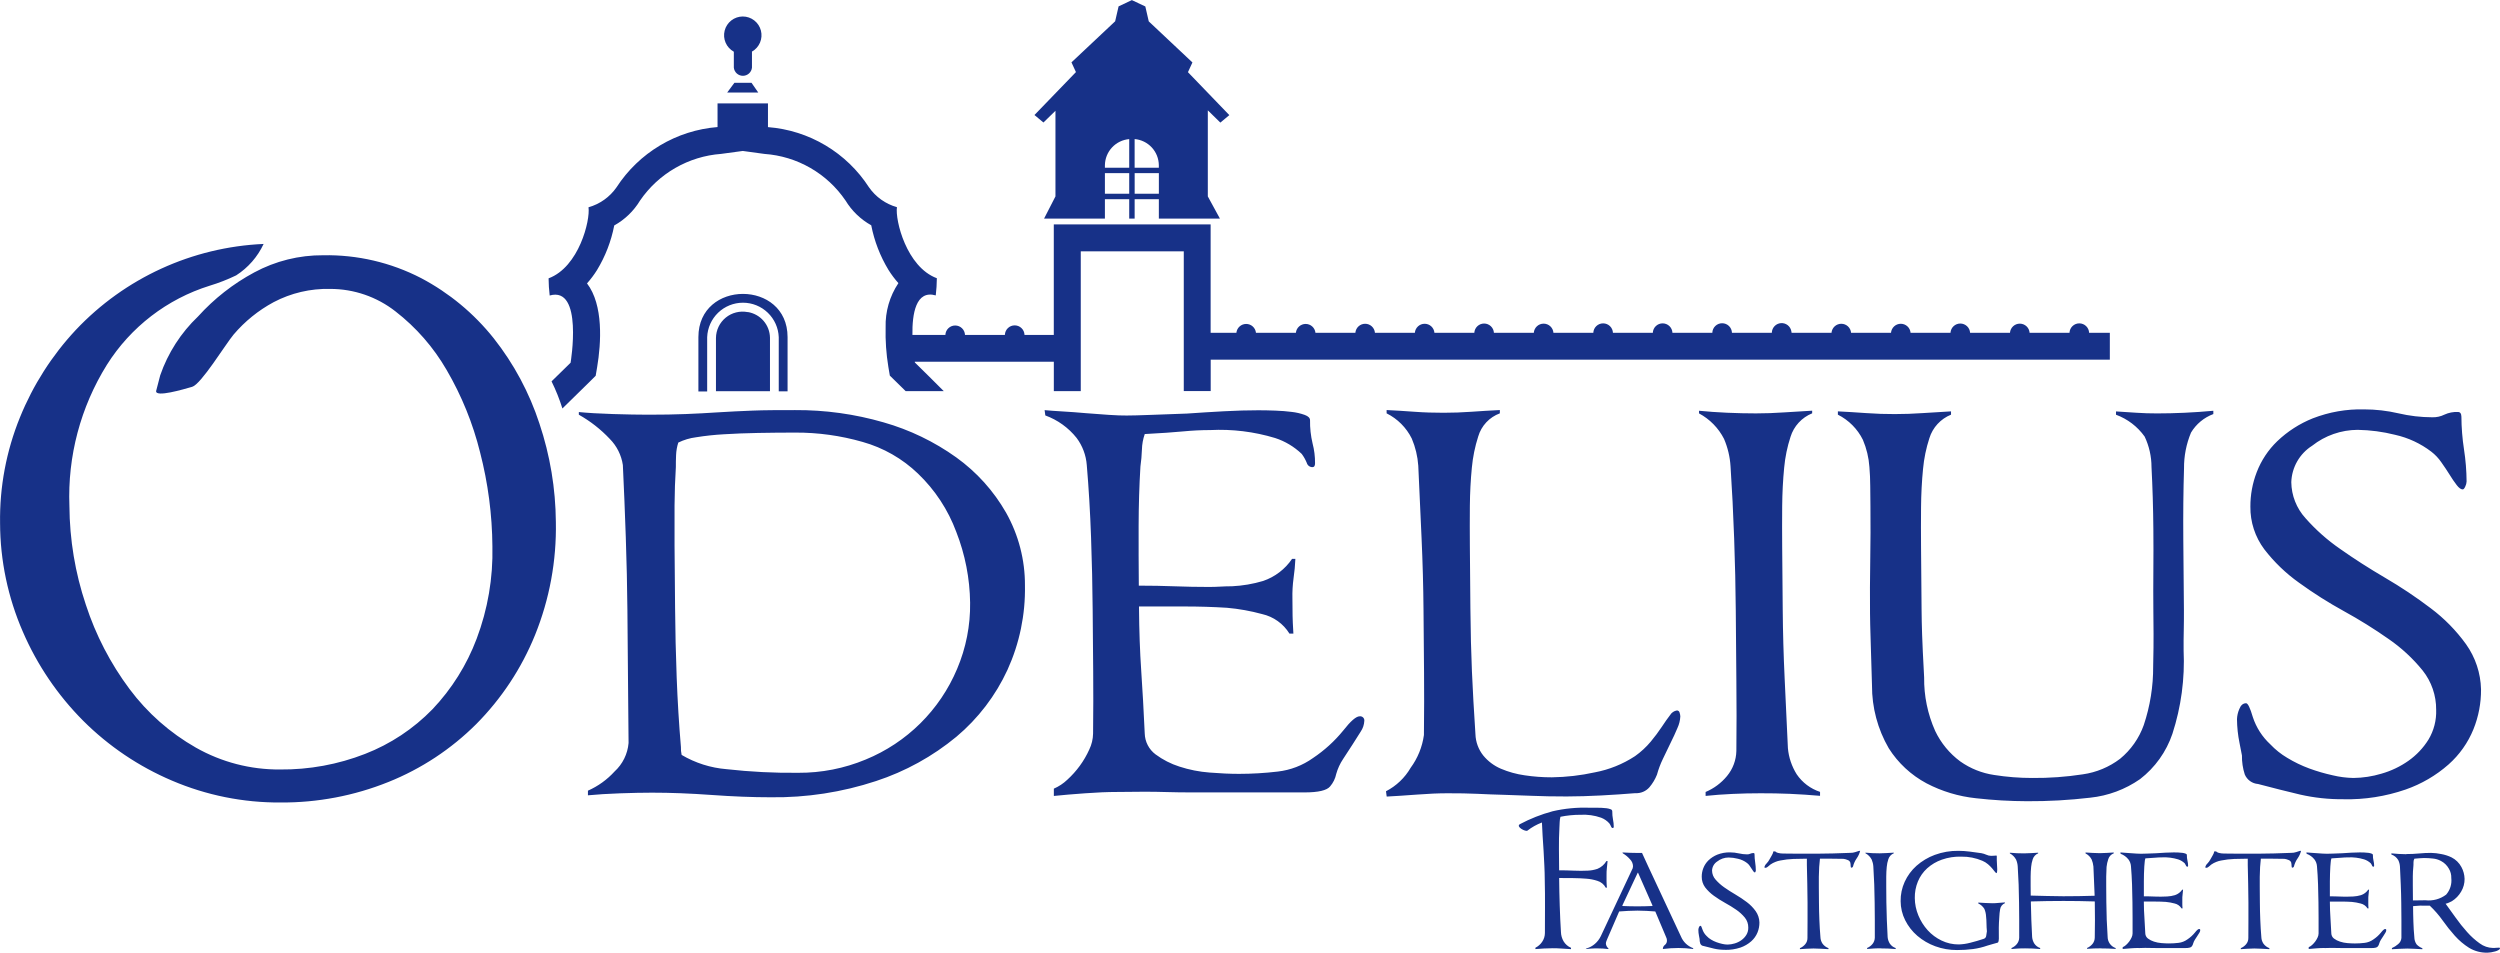 <svg width="6863" height="2616" viewBox="0 0 6863 2616" fill="none" xmlns="http://www.w3.org/2000/svg">
<g clip-path="url(#clip0_351_125)">
<path fill-rule="evenodd" clip-rule="evenodd" d="M3033.19 460.512V453.488C3033.43 435.392 3040.4 418.035 3052.73 404.798C3065.07 391.56 3081.89 383.391 3099.93 381.882V460.512H3033.19ZM3033.19 531.929V475.361H3099.93V531.929H3033.19ZM3181.32 475.361V531.929H3114.87V475.361H3181.32ZM3114.77 381.74C3132.76 383.296 3149.53 391.488 3161.81 404.723C3174.09 417.958 3181.01 435.289 3181.23 453.346V460.512H3114.77V381.74ZM2183.16 1187.55C2149.29 1187.55 2115.38 1187.87 2081.45 1188.5C2047.51 1189.12 2016.09 1190.35 1987.18 1192.17C1961.65 1193.58 1936.22 1196.31 1910.97 1200.37C1893.98 1202.52 1877.45 1207.44 1862.05 1214.94C1858.48 1226.1 1856.43 1237.69 1855.97 1249.4C1855.45 1261.56 1855.26 1272.4 1855.36 1282.07C1853.22 1315.95 1852.02 1351.08 1851.77 1387.47C1851.52 1423.87 1851.52 1460.79 1851.77 1498.25L1853.23 1669.04C1853.74 1731.89 1855.2 1795.49 1857.62 1859.82C1860.04 1924.15 1863.92 1987.74 1869.26 2050.59C1868.99 2057.92 1869.65 2065.26 1871.24 2072.42C1908.74 2094.56 1950.76 2107.92 1994.16 2111.5C2059.61 2118.85 2125.45 2122.18 2191.31 2121.49C2254.77 2121.87 2317.66 2109.51 2376.26 2085.15C2489.66 2038.75 2580.02 1949.23 2627.47 1836.25C2651.88 1778.81 2664.03 1716.92 2663.15 1654.52C2662.32 1587.97 2649.45 1522.13 2625.16 1460.16C2602.73 1399.6 2566.84 1344.93 2520.2 1300.26C2477.37 1259.07 2425 1229.12 2367.78 1213.1C2307.76 1195.86 2245.6 1187.26 2183.16 1187.55ZM2182.64 1125.8C2264.76 1125.26 2346.53 1136.58 2425.42 1159.41C2497.04 1179.77 2564.61 1212.34 2625.16 1255.67C2681.08 1295.84 2727.69 1347.58 2761.85 1407.37C2796.17 1468.37 2814.04 1537.25 2813.69 1607.24C2815.2 1687.09 2798.8 1766.26 2765.71 1838.93C2733.1 1909.69 2685.25 1972.36 2625.59 2022.45C2560.26 2076.48 2485.38 2117.77 2404.82 2144.17C2311.49 2174.95 2213.69 2189.99 2115.43 2188.67C2065.82 2188.67 2011.9 2186.56 1953.67 2182.35C1895.45 2178.14 1840.93 2176.03 1790.12 2176.03C1764.72 2176.03 1735.31 2176.64 1702.03 2177.82C1668.76 2179 1639.4 2180.84 1613.99 2183.29V2170.56C1641.78 2158.28 1666.69 2140.33 1687.14 2117.86C1709.3 2097.57 1723.01 2069.69 1725.55 2039.75L1724.42 1916.01L1722.35 1674.41C1721.75 1610.24 1720.27 1543.62 1717.92 1474.54C1715.56 1405.47 1712.88 1339.47 1709.86 1276.55C1705.81 1249.4 1693.19 1224.24 1673.85 1204.76C1649.11 1178.46 1620.5 1156.1 1589.01 1138.43V1131.17C1613.24 1133.58 1644.44 1135.46 1682.62 1136.64C1720.79 1137.82 1753.31 1138.43 1779.8 1138.43C1818.55 1138.43 1852.76 1137.84 1882.46 1136.64C1912.15 1135.46 1941.75 1133.91 1971.44 1131.93C2001.14 1129.95 2032.71 1128.58 2065.71 1127.21C2098.7 1125.85 2138.05 1125.8 2182.64 1125.8ZM3067.22 2174.1C3040.6 2174.1 3010.96 2175.32 2978.28 2177.78C2945.62 2180.18 2917.01 2182.49 2893.02 2185.04V2165C2906.72 2159.07 2919.26 2150.76 2930.06 2140.44C2942.72 2128.91 2954.18 2116.13 2964.28 2102.31C2974.44 2088.41 2983.13 2073.5 2990.2 2057.8C2996.8 2044.18 3000.39 2029.29 3000.71 2014.15C3001.4 1951.3 3001.51 1894.73 3001.04 1844.45C3000.57 1794.17 3000.08 1736.92 2999.58 1672.72C2999.08 1609.86 2997.6 1543.87 2995.15 1474.73C2992.7 1405.59 2988.79 1339.59 2983.42 1276.74C2981.41 1249.75 2971.72 1223.89 2955.51 1202.21C2933.12 1174.11 2903.4 1152.74 2869.64 1140.46L2867.66 1125.89C2879.82 1127.09 2896.19 1128.28 2916.77 1129.48C2937.35 1130.67 2958.56 1132.24 2980.4 1134.19C3002.21 1135.98 3023.41 1137.55 3044.03 1138.9C3064.64 1140.26 3081.01 1140.85 3093.14 1140.7C3106.49 1140.7 3128.91 1140.1 3160.4 1138.9L3258.43 1135.32C3292.3 1132.93 3326.21 1130.83 3360.14 1129C3394.08 1127.18 3425.5 1126.27 3454.41 1126.27C3468.97 1126.27 3484.33 1126.6 3500.78 1127.21C3517.23 1127.83 3532.27 1129 3546.22 1130.8C3558.32 1132.16 3570.23 1134.91 3581.71 1139C3591.47 1142.58 3596.32 1147.48 3596.32 1153.56C3595.97 1174.95 3598.3 1196.3 3603.25 1217.11C3607.89 1234.9 3610.19 1253.22 3610.08 1271.6C3610.08 1278.86 3607.77 1282.45 3602.92 1282.45C3599.39 1282.46 3595.96 1281.31 3593.15 1279.18C3590.34 1277.05 3588.31 1274.06 3587.37 1270.66C3583.81 1261.92 3579.15 1253.67 3573.51 1246.1C3552.76 1226.22 3527.79 1211.3 3500.45 1202.45C3442.77 1184.96 3382.49 1177.58 3322.29 1180.62C3298.1 1180.62 3273.29 1181.85 3247.87 1184.3C3222.45 1186.75 3187.36 1189.17 3142.58 1191.56C3137.77 1205.3 3135.15 1219.71 3134.8 1234.27C3134.26 1249.79 3132.89 1265.28 3130.7 1280.65C3127.56 1332.76 3125.91 1386.97 3125.75 1443.29C3125.6 1499.6 3125.77 1554.41 3126.27 1607.71C3160.16 1607.71 3192.92 1608.32 3224.4 1609.5C3255.89 1610.68 3287.37 1611.29 3318.67 1611.29C3329.51 1611.29 3340.16 1610.96 3350.48 1610.35C3360.8 1609.74 3371.36 1609.41 3382.29 1609.41C3411.2 1608.01 3439.83 1603.12 3467.56 1594.84C3499.93 1583.8 3527.83 1562.5 3547.02 1534.17H3556.07C3555.3 1551.81 3553.65 1569.4 3551.12 1586.88C3548.58 1605.52 3547.52 1624.35 3547.96 1643.16C3547.96 1664.99 3548.29 1680.87 3548.39 1690.3C3548.48 1699.73 3549.24 1716.32 3550.6 1739.33H3539.76C3531.46 1725.86 3520.55 1714.2 3507.69 1705C3494.82 1695.8 3480.25 1689.27 3464.82 1685.78C3433.27 1677.15 3401.02 1671.36 3368.44 1668.48C3330.73 1666.09 3291.36 1664.89 3250.32 1664.89H3126.79V1668.48C3127.29 1731.33 3129.32 1788.86 3132.87 1841.05C3136.42 1893.25 3139.64 1950.78 3142.53 2013.63C3142.83 2024.79 3145.65 2035.73 3150.77 2045.64C3155.9 2055.55 3163.2 2064.17 3172.13 2070.86C3192.02 2085.62 3214.23 2096.98 3237.83 2104.47C3264.68 2113.23 3292.49 2118.72 3320.65 2120.83C3350.34 2123.22 3377.28 2124.41 3401.48 2124.41C3436.98 2124.38 3472.45 2122.27 3507.71 2118.1C3542.62 2114.12 3575.93 2101.32 3604.52 2080.9C3635.76 2060.03 3663.7 2034.61 3687.43 2005.48C3707.79 1979.46 3722.82 1966.4 3732.49 1966.4C3734.22 1966.17 3735.97 1966.34 3737.63 1966.9C3739.28 1967.45 3740.78 1968.38 3742.02 1969.61C3743.26 1970.84 3744.2 1972.34 3744.77 1973.99C3745.34 1975.64 3745.52 1977.4 3745.31 1979.13C3744.77 1989.53 3741.4 1999.59 3735.55 2008.21C3728.95 2019.09 3721.47 2030.89 3713.11 2043.62C3704.72 2056.34 3696.1 2069.64 3687.1 2083.59C3678.69 2096.15 3672.33 2109.96 3668.24 2124.51C3665.64 2137.25 3659.81 2149.11 3651.32 2158.97C3642.34 2169.84 3619.07 2175.29 3581.52 2175.32H3270.97C3246.77 2175.32 3224.35 2175.01 3203.71 2174.38C3183.11 2173.77 3162.56 2173.44 3141.97 2173.44C3121.37 2173.44 3096.3 2174.1 3067.22 2174.1ZM3973.71 2177.68C3949.48 2177.68 3921.63 2178.86 3890.24 2181.26C3858.85 2183.67 3830.94 2185.46 3806.77 2186.73L3804.79 2172.17C3833.07 2157.62 3856.58 2135.25 3872.52 2107.73C3891.95 2081.26 3904.47 2050.36 3908.95 2017.83C3909.64 1953.66 3909.75 1896.41 3909.28 1846.1C3908.81 1795.78 3908.32 1738.54 3907.82 1674.37C3907.31 1610.19 3905.52 1544.2 3902.44 1476.38C3899.36 1408.56 3896.36 1342.56 3893.44 1278.39C3891.68 1252.73 3885.64 1227.54 3875.58 1203.86C3860.71 1173.9 3836.47 1149.62 3806.53 1134.71V1125.66C3830.76 1126.84 3856.21 1128.39 3882.84 1130.37C3909.47 1132.35 3936.14 1133.11 3962.96 1133.11C3988.38 1133.11 4013.82 1132.19 4039.27 1130.37C4064.72 1128.55 4090.75 1126.98 4117.37 1125.66V1134.71C4103.19 1139.92 4090.43 1148.38 4080.12 1159.42C4069.81 1170.46 4062.22 1183.76 4057.98 1198.25C4049.09 1225.99 4043.24 1254.62 4040.54 1283.62C4037.21 1317.5 4035.39 1352.64 4035.07 1389.03C4034.76 1425.42 4034.76 1462.35 4035.07 1499.81L4036.53 1670.6C4037.13 1734.77 4038.53 1792.3 4040.73 1843.18C4042.93 1894.06 4046.15 1951.58 4050.39 2015.76C4051.11 2036.94 4058.61 2057.33 4071.79 2073.93C4084.76 2089.77 4101.36 2102.24 4120.19 2110.27C4141.14 2119.18 4163.17 2125.28 4185.71 2128.42C4210.37 2132.11 4235.28 2133.94 4260.22 2133.89C4299.86 2133.36 4339.34 2128.8 4378.05 2120.27C4417.44 2112.86 4454.97 2097.73 4488.48 2075.77C4504.57 2064.36 4519.11 2050.92 4531.75 2035.79C4542.65 2022.7 4552.85 2009.04 4562.29 1994.87C4570.68 1982.11 4578.16 1971.51 4584.73 1963.05C4586.73 1959.66 4589.45 1956.76 4592.72 1954.56C4595.98 1952.36 4599.69 1950.91 4603.58 1950.33C4605.35 1950.35 4607.06 1950.99 4608.41 1952.15C4609.75 1953.3 4610.65 1954.89 4610.93 1956.64C4612.02 1959.87 4612.66 1963.23 4612.82 1966.64C4612.29 1977.65 4609.61 1988.46 4604.95 1998.46C4599.64 2011.21 4593.35 2024.85 4586.1 2039.37C4578.98 2053.94 4571.96 2068.74 4564.7 2083.87C4558.1 2097.6 4552.75 2111.89 4548.72 2126.58C4543.75 2139.1 4536.8 2150.74 4528.12 2161.04C4523.32 2166.57 4517.32 2170.93 4510.57 2173.76C4503.81 2176.6 4496.5 2177.84 4489.19 2177.4C4458.93 2179.8 4427.5 2182.11 4394.93 2183.72C4362.36 2185.32 4330.78 2186.45 4300.66 2186.45C4264.32 2186.45 4232.56 2185.84 4205.27 2184.66C4177.98 2183.48 4152.24 2182.54 4128.02 2181.92C4103.79 2181.31 4079.61 2180.37 4055.29 2179.19C4030.97 2178.01 4003.97 2177.68 3973.71 2177.68ZM4832.97 2177.68C4807.55 2177.68 4781.83 2178.28 4755.82 2179.47C4729.8 2180.67 4705.28 2182.49 4682.24 2184.94V2174.1C4705.05 2164.52 4725.19 2149.54 4740.92 2130.45C4757.08 2111.01 4766.16 2086.66 4766.66 2061.39C4767.35 1997.21 4767.35 1933.03 4766.66 1868.82C4765.97 1804.62 4765.43 1740.43 4765.06 1676.25C4764.55 1613.4 4763.08 1547.4 4760.62 1478.27C4758.17 1409.13 4754.86 1343.13 4750.68 1280.28C4749.1 1254.3 4743.05 1228.78 4732.82 1204.85C4717.6 1175.06 4693.64 1150.63 4664.15 1134.85V1127.59C4688.37 1129.99 4714.11 1131.88 4741.4 1133.06C4768.68 1134.24 4795.03 1134.85 4820.44 1134.85C4845.84 1134.85 4871.57 1133.91 4897.59 1132.12C4923.61 1130.32 4949.44 1128.77 4974.75 1127.4V1134.66C4960.68 1140.32 4948.05 1149.05 4937.78 1160.21C4927.51 1171.36 4919.85 1184.66 4915.36 1199.15C4906.42 1226.55 4900.57 1254.87 4897.92 1283.58C4894.59 1317.45 4892.77 1352.87 4892.45 1389.83C4892.14 1426.79 4892.14 1464.03 4892.45 1501.55L4893.91 1672.34C4894.42 1735.19 4896.19 1798.79 4899.24 1863.12C4902.29 1927.45 4905.26 1991.04 4908.15 2053.89C4910.45 2079.4 4918.75 2104 4932.37 2125.69C4947.81 2148.37 4970.31 2165.31 4996.38 2173.86V2184.71C4968.48 2182.3 4940.95 2180.42 4913.66 2179.24C4886.37 2178.06 4859.56 2177.68 4832.97 2177.68ZM5565.22 2199.51C5518.14 2199.38 5471.11 2196.64 5424.34 2191.31C5376.95 2186.35 5330.92 2172.47 5288.69 2150.39C5246.39 2127.81 5210.66 2094.65 5185 2054.13C5154.58 2001.72 5138.7 1942.14 5139 1881.55C5137.3 1822.18 5136.02 1779.18 5135.14 1752.53C5134.26 1725.88 5133.74 1702.86 5133.58 1683.47C5133.14 1637.43 5133.35 1588.97 5134.19 1538.09C5135.04 1487.21 5135.22 1437.55 5134.71 1389.12L5134.19 1334.63C5134.19 1316.48 5133.25 1298.85 5131.88 1281.93C5130.12 1256.26 5124.08 1231.07 5114.02 1207.4C5099.23 1177.53 5075.13 1153.29 5045.35 1138.34V1129.29C5069.54 1130.48 5095.29 1132.05 5122.6 1134C5149.9 1135.95 5176.25 1136.86 5201.64 1136.74C5227.06 1136.74 5252.78 1135.82 5278.8 1134C5304.81 1132.18 5330.53 1130.61 5355.95 1129.29V1138.34C5341.89 1144 5329.26 1152.73 5318.98 1163.88C5308.71 1175.04 5301.05 1188.34 5296.56 1202.83C5287.63 1230.23 5281.78 1258.55 5279.13 1287.25C5275.79 1321.13 5273.97 1356.27 5273.66 1392.66C5273.34 1429.05 5273.34 1465.98 5273.66 1503.44L5275.12 1674.23C5275.28 1694.84 5275.76 1717.55 5276.58 1742.34C5277.4 1767.14 5279.25 1806.2 5282.14 1859.53C5281.46 1910.21 5291.82 1960.43 5312.49 2006.71C5328.25 2039.79 5351.9 2068.49 5381.35 2090.28C5409.01 2109.8 5440.86 2122.54 5474.35 2127.48C5508.92 2132.95 5543.88 2135.7 5578.89 2135.68C5625.38 2136.1 5671.83 2132.76 5717.78 2125.69C5754.98 2120.43 5790.21 2105.73 5820.11 2082.98C5849.74 2058.61 5872.19 2026.64 5885.06 1990.49C5902.53 1938.39 5911.26 1883.75 5910.88 1828.8C5911.73 1791.09 5912.08 1761.4 5911.92 1739.75C5911.76 1718.1 5911.59 1697.51 5911.4 1678C5911.06 1641.64 5911.06 1604.4 5911.4 1566.28C5911.75 1528.15 5911.75 1490.32 5911.4 1452.76C5911.15 1423.66 5910.6 1394.89 5909.75 1366.45C5908.9 1338.01 5907.76 1309.87 5906.31 1282.02C5906.29 1253.11 5899.85 1224.56 5887.46 1198.44C5867.9 1170.99 5840.49 1150.09 5808.84 1138.48V1129.43C5828.26 1130.61 5846.97 1131.83 5865.4 1133.11C5883.83 1134.38 5902.35 1134.9 5921.68 1134.9C5945.87 1134.9 5971.01 1134.3 5997.09 1133.11C6023.17 1131.91 6049.48 1130.09 6076.04 1127.64V1136.69C6050.41 1146.19 6028.8 1164.15 6014.76 1187.6C6001.81 1218.69 5995.29 1252.07 5995.58 1285.75C5993.7 1346.3 5993.04 1411.4 5993.6 1481.05C5994.17 1550.69 5994.73 1615.19 5995.3 1674.56C5995.3 1693.98 5995.3 1712.27 5994.87 1729.99C5994.45 1747.72 5994.26 1766.01 5994.45 1785.43C5998.09 1862.98 5987.68 1940.55 5963.72 2014.39C5947.02 2063.75 5916.1 2107.07 5874.83 2138.89C5834.29 2167.12 5787.27 2184.63 5738.14 2189.8C5680.74 2196.55 5622.97 2199.79 5565.17 2199.51H5565.22ZM6433.44 2194.04C6393.39 2194.42 6353.44 2190.15 6314.38 2181.31C6278.62 2172.83 6240.1 2163.13 6198.81 2152.23C6190.88 2151.64 6183.27 2148.87 6176.82 2144.22C6170.38 2139.57 6165.34 2133.22 6162.29 2125.88C6156.89 2109.13 6154.3 2091.61 6154.6 2074.02C6154.6 2072.84 6152.39 2061.29 6147.91 2039.56C6143.5 2018.04 6141.18 1996.15 6140.98 1974.18C6141.36 1964.78 6143.45 1955.53 6147.16 1946.88C6151.26 1936.04 6157.57 1930.53 6166.01 1930.53C6170.88 1930.53 6177.04 1943.24 6184.49 1968.66C6193.88 1997.2 6210.38 2022.88 6232.42 2043.29C6246.14 2057.81 6261.83 2070.33 6279.03 2080.48C6298.13 2092.08 6318.31 2101.82 6339.27 2109.56C6360.37 2117.3 6381.98 2123.6 6403.93 2128.42C6422.47 2132.88 6441.43 2135.31 6460.49 2135.68C6486.61 2135.4 6512.55 2131.44 6537.55 2123.9C6564.1 2116.35 6589.18 2104.38 6611.74 2088.49C6633.75 2072.98 6652.42 2053.19 6666.65 2030.32C6681.44 2005.67 6688.78 1977.27 6687.76 1948.53C6688.09 1909.28 6674.93 1871.1 6650.48 1840.4C6623.63 1807.31 6592.17 1778.24 6557.07 1754.08C6517.64 1726.43 6476.73 1700.95 6434.52 1677.76C6391.86 1654.3 6350.7 1628.21 6311.27 1599.65C6275.14 1573.96 6243.02 1543.04 6215.97 1507.92C6190.67 1474.13 6177.23 1432.94 6177.75 1390.73C6177.62 1358.49 6183.5 1326.52 6195.09 1296.45C6207.43 1264.17 6226.74 1235.02 6251.65 1211.08C6279.86 1184.14 6312.96 1162.86 6349.17 1148.38C6393.94 1131.01 6441.7 1122.66 6489.71 1123.82C6521.52 1123.83 6553.23 1127.47 6584.21 1134.66C6614.61 1141.78 6645.71 1145.41 6676.92 1145.5C6688.52 1145.9 6700.04 1143.41 6710.43 1138.24C6722.06 1132.85 6734.82 1130.36 6747.62 1130.98C6753.7 1130.98 6756.76 1135.27 6757.05 1143.71C6757.21 1173.81 6759.59 1203.86 6764.16 1233.61C6768.69 1262.76 6771.07 1292.21 6771.28 1321.71C6771.05 1326.44 6769.87 1331.08 6767.79 1335.34C6765.41 1340.8 6763.02 1343.54 6760.63 1343.54C6755.76 1343.54 6750.29 1339.61 6744.23 1331.75C6737.29 1322.67 6730.84 1313.23 6724.9 1303.47C6718.16 1292.63 6710.43 1281.03 6701.9 1269.01C6694.31 1257.94 6685.04 1248.13 6674.42 1239.93C6645.03 1217.48 6611.12 1201.69 6575.02 1193.63C6541.41 1185.15 6506.93 1180.58 6472.27 1180.01C6426.91 1180.19 6382.9 1195.56 6347.28 1223.66C6330.32 1234.39 6316.24 1249.11 6306.26 1266.52C6296.29 1283.94 6290.73 1303.54 6290.06 1323.6C6290.52 1360.26 6304.4 1395.49 6329.09 1422.59C6357.26 1454.51 6389.23 1482.87 6424.29 1507.02C6462 1533.64 6503.08 1559.99 6547.54 1586.07C6590.9 1611.39 6632.69 1639.3 6672.68 1669.65C6709.91 1697.52 6742.69 1730.91 6769.87 1768.65C6795.56 1804.82 6809.85 1847.85 6810.92 1892.2C6811.25 1929.86 6804.16 1967.22 6790.04 2002.13C6775.01 2039.05 6751.69 2072.02 6721.89 2098.49C6687.29 2128.99 6647.07 2152.44 6603.49 2167.55C6548.82 2186.37 6491.25 2195.37 6433.44 2194.13V2194.04ZM4536.23 2487.16V2485.37L4496.78 2395.8H4495.84L4453.84 2485.37V2487.16C4460.54 2487.49 4467.27 2487.67 4474.11 2487.86C4480.94 2488.05 4487.78 2488.1 4494.8 2488.1C4501.82 2488.1 4508.33 2488.1 4515.26 2487.86C4522.18 2487.63 4529.21 2487.39 4536.23 2487.16ZM4524.78 2378.73L4614.66 2571.07C4617.72 2578.41 4622.27 2585.03 4628.03 2590.5C4633.8 2595.98 4640.64 2600.2 4648.12 2602.89V2605.2C4634.71 2603.4 4621.21 2602.49 4607.68 2602.46C4593.4 2602.45 4579.14 2603.37 4564.98 2605.2V2603.4C4565.2 2601.53 4565.81 2599.73 4566.77 2598.1C4567.73 2596.48 4569.01 2595.08 4570.54 2593.98C4572.27 2592.62 4573.66 2590.9 4574.62 2588.93C4575.59 2586.97 4576.09 2584.81 4576.1 2582.61C4576.1 2578.3 4574.98 2574.06 4572.85 2570.31L4544.1 2502.15C4536.23 2501.53 4528.17 2501.02 4519.97 2500.54C4511.77 2500.07 4503.61 2499.84 4495.41 2499.84C4487.21 2499.84 4478.4 2500.07 4469.91 2500.54C4461.43 2501.02 4453.14 2501.58 4444.93 2502.15L4412.84 2576.25C4411.66 2578.99 4410.62 2581.48 4409.77 2583.79C4408.89 2586.03 4408.46 2588.42 4408.5 2590.82C4408.76 2593.29 4409.5 2595.69 4410.69 2597.87C4411.88 2600.06 4413.49 2601.99 4415.43 2603.55V2605.34C4410.29 2604.72 4405.25 2604.3 4400.39 2603.97C4395.54 2603.64 4390.54 2603.55 4385.41 2603.55C4380.27 2603.55 4374.47 2603.55 4369.05 2603.97C4363.63 2604.39 4358.26 2604.72 4353.12 2605.34L4355.34 2603.55C4363.77 2601.18 4371.58 2596.98 4378.2 2591.24C4385.08 2585.31 4390.66 2578.03 4394.6 2569.84L4482.12 2383.4C4482.61 2381.62 4482.89 2379.78 4482.97 2377.93C4482.77 2370.84 4479.87 2364.1 4474.86 2359.08C4469.15 2352.52 4462.42 2346.91 4454.93 2342.48L4453.98 2340.17C4459.73 2340.5 4466.9 2340.79 4475.38 2341.12C4483.87 2341.45 4491.31 2341.54 4497.72 2341.54H4507.71L4524.78 2378.73ZM4735.46 2607.41C4725.44 2607.53 4715.44 2606.47 4705.67 2604.25C4696.67 2602.13 4686.82 2599.54 4676.78 2596.99C4674.79 2596.84 4672.89 2596.14 4671.28 2594.98C4669.67 2593.81 4668.41 2592.23 4667.63 2590.39C4666.27 2586.23 4665.6 2581.86 4665.65 2577.48C4665.65 2577.15 4665.04 2574.32 4664.05 2568.85C4662.94 2563.47 4662.37 2557.99 4662.35 2552.49C4662.48 2550.14 4663 2547.83 4663.91 2545.66C4664.95 2542.92 4666.55 2541.56 4668.62 2541.56C4669.8 2541.56 4671.36 2544.71 4673.34 2550.98C4675.69 2558.17 4679.8 2564.66 4685.31 2569.84C4688.76 2573.52 4692.71 2576.69 4697.04 2579.27C4701.8 2582.18 4706.84 2584.61 4712.08 2586.53C4717.35 2588.47 4722.75 2590.05 4728.25 2591.24C4732.88 2592.34 4737.62 2592.94 4742.38 2593.03C4748.94 2592.94 4755.44 2591.92 4761.71 2590.02C4768.36 2588.12 4774.64 2585.1 4780.28 2581.11C4785.79 2577.22 4790.47 2572.26 4794.04 2566.54C4797.77 2560.38 4799.62 2553.27 4799.37 2546.08C4799.46 2536.24 4796.13 2526.68 4789.94 2519.02C4783.13 2510.77 4775.2 2503.52 4766.38 2497.48C4756.5 2490.66 4746.28 2484.36 4735.74 2478.62C4725.06 2472.72 4714.75 2466.17 4704.87 2459.01C4695.86 2452.56 4687.83 2444.85 4681.02 2436.1C4674.75 2427.61 4671.44 2417.29 4671.59 2406.74C4671.56 2398.67 4673.04 2390.68 4675.98 2383.17C4679.11 2375.1 4683.93 2367.81 4690.12 2361.76C4697.19 2355.07 4705.45 2349.76 4714.48 2346.11C4725.68 2341.75 4737.63 2339.65 4749.64 2339.94C4757.58 2339.97 4765.48 2340.89 4773.21 2342.67C4780.81 2344.45 4788.59 2345.36 4796.4 2345.41C4799.3 2345.51 4802.18 2344.89 4804.79 2343.61C4807.74 2342.26 4810.97 2341.65 4814.21 2341.82C4815.77 2341.82 4816.52 2342.86 4816.52 2344.98C4816.58 2352.51 4817.18 2360.03 4818.31 2367.47C4819.44 2374.77 4820.04 2382.14 4820.11 2389.53C4820.06 2390.72 4819.77 2391.89 4819.26 2392.97C4818.66 2394.35 4818.06 2395.04 4817.47 2395.04C4816.29 2395.04 4814.92 2394.01 4813.37 2392.03C4811.67 2389.77 4810.1 2387.43 4808.65 2385C4806.96 2382.27 4805.07 2379.35 4802.9 2376.38C4801 2373.6 4798.66 2371.15 4795.97 2369.12C4788.61 2363.49 4780.12 2359.52 4771.09 2357.47C4762.67 2355.32 4754.04 2354.17 4745.35 2354.03C4733.99 2354.06 4722.97 2357.91 4714.06 2364.97C4709.86 2367.68 4706.38 2371.37 4703.91 2375.72C4701.45 2380.07 4700.08 2384.96 4699.92 2389.95C4700.05 2399.13 4703.51 2407.95 4709.68 2414.75C4716.66 2422.71 4724.57 2429.8 4733.24 2435.87C4742.67 2442.56 4752.99 2449.11 4764.11 2455.62C4774.94 2461.96 4785.39 2468.94 4795.41 2476.5C4804.73 2483.47 4812.92 2491.83 4819.68 2501.3C4826.1 2510.38 4829.68 2521.16 4829.96 2532.27C4830.04 2541.7 4828.26 2551.06 4824.72 2559.8C4820.95 2569.05 4815.09 2577.31 4807.62 2583.94C4798.96 2591.57 4788.91 2597.44 4778.02 2601.24C4764.3 2605.77 4749.9 2607.92 4735.46 2607.6V2607.41ZM5106.43 2335.93C5104.57 2343.27 5101.38 2350.21 5097.01 2356.39C5092.37 2362.99 5088.98 2370.39 5087.02 2378.22C5086.78 2379.28 5086.17 2380.23 5085.32 2380.9C5084.46 2381.57 5083.39 2381.92 5082.3 2381.89C5081.12 2381.89 5080.51 2380.29 5080.42 2377.18C5080.43 2374.01 5080.08 2370.84 5079.38 2367.75C5078.75 2366.08 5077.74 2364.58 5076.43 2363.36C5075.12 2362.14 5073.55 2361.24 5071.84 2360.73C5068.42 2359.27 5064.82 2358.26 5061.14 2357.71C5050.86 2357.38 5040.02 2357.29 5028.62 2357.29H4996.1L4994.02 2380.05C4993.5 2388.87 4993.17 2397.78 4993.08 2406.92C4992.99 2416.07 4993.08 2425.21 4993.08 2434.64L4993.41 2477.4C4993.41 2493.47 4993.93 2509.41 4994.54 2525.15C4995.15 2540.9 4996.1 2556.83 4997.46 2572.9C4997.7 2579.24 4999.71 2585.38 5003.26 2590.63C5007.36 2596.22 5013.02 2600.48 5019.52 2602.89V2605.62C5012.5 2605.29 5005.67 2604.91 4998.83 2604.49C4992 2604.06 4985.16 2603.78 4978.14 2603.78C4971.12 2603.78 4965.41 2604.02 4959.29 2604.49C4953.16 2604.96 4946.89 2605.34 4941.14 2605.62V2602.89C4946.85 2600.48 4951.9 2596.73 4955.85 2591.95C4959.89 2587.11 4962.02 2580.95 4961.83 2574.65C4961.83 2558.57 4962.07 2542.5 4962.07 2526.47C4962.07 2510.44 4962.07 2494.32 4962.07 2478.29C4962.07 2462.27 4961.74 2444.92 4961.36 2426.44C4960.98 2407.96 4960.65 2390.85 4960.23 2375.01V2357.29C4947.83 2357.29 4935.44 2357.52 4923.18 2357.99C4911.05 2358.42 4898.98 2359.86 4887.08 2362.28C4882.5 2363.07 4878.03 2364.37 4873.74 2366.15C4869.04 2367.97 4864.56 2370.32 4860.4 2373.17C4857.67 2375.31 4855.19 2377.37 4852.96 2379.35C4851.2 2381.13 4848.85 2382.2 4846.36 2382.36C4844.57 2382.36 4843.62 2381.75 4843.62 2380.57C4844.57 2376.61 4846.69 2373.03 4849.7 2370.3C4853.01 2366.83 4855.8 2362.91 4858 2358.65C4859.79 2355.31 4861.77 2351.72 4864.08 2347.95C4866.14 2344.68 4867.56 2341.05 4868.27 2337.25H4873.22C4875.36 2339.22 4877.95 2340.63 4880.77 2341.35C4885.3 2342.48 4889.95 2343.08 4894.62 2343.14C4909.75 2343.47 4924.88 2343.57 4940.15 2343.57H4985.68C5000.24 2343.57 5015.61 2343.33 5031.78 2342.86C5047.94 2342.39 5063.87 2341.82 5079.24 2341.26C5083.94 2341.37 5088.63 2340.67 5093.09 2339.18C5096.87 2337.82 5100.45 2336.69 5103.79 2335.74H5106.86L5106.43 2335.93ZM5163.32 2603.36C5157.01 2603.36 5150.5 2603.36 5144 2603.78C5137.49 2604.21 5131.32 2604.54 5125.62 2605.15V2602.41C5131.33 2600.01 5136.37 2596.26 5140.32 2591.48C5144.33 2586.59 5146.59 2580.5 5146.73 2574.18C5146.73 2558.1 5146.73 2542.03 5146.73 2526C5146.73 2509.97 5146.5 2493.85 5146.31 2477.82C5146.12 2461.8 5145.79 2445.58 5145.18 2428.28C5144.56 2410.98 5143.71 2394.48 5142.68 2378.73C5142.27 2372.24 5140.77 2365.87 5138.25 2359.88C5134.43 2352.42 5128.43 2346.3 5121.04 2342.34V2340.74C5127.12 2341.35 5133.53 2341.78 5140.37 2342.11C5147.2 2342.44 5153.8 2342.53 5160.12 2342.53C5166.43 2342.53 5172.94 2342.29 5179.44 2341.82C5185.95 2341.35 5192.36 2340.98 5198.77 2340.69V2342.48C5195.24 2343.91 5192.08 2346.11 5189.51 2348.9C5186.93 2351.7 5185.01 2355.03 5183.87 2358.65C5181.59 2365.5 5180.12 2372.58 5179.49 2379.77C5178.64 2388.26 5178.22 2397.12 5178.12 2406.36C5178.03 2415.6 5178.12 2424.93 5178.12 2434.31L5178.45 2477.07C5178.61 2492.78 5179.03 2508.7 5179.72 2524.82C5180.48 2540.9 5181.19 2556.83 5181.94 2572.57C5182.5 2578.96 5184.59 2585.12 5188.02 2590.53C5191.89 2596.19 5197.5 2600.43 5204 2602.6V2605.34C5196.97 2604.72 5190.14 2604.3 5183.31 2603.97C5176.47 2603.64 5169.97 2603.59 5163.32 2603.59V2603.36ZM5487.26 2576.91C5487.2 2578.89 5486.99 2580.86 5486.65 2582.8C5486.22 2585.54 5485.38 2587.19 5484.15 2587.75C5480.22 2588.95 5475.6 2590.24 5470.29 2591.62C5464.97 2592.99 5460.11 2594.45 5455.59 2595.91C5442.86 2600.39 5429.7 2603.55 5416.33 2605.34C5401.78 2607.22 5387.12 2608.13 5372.45 2608.07C5352.03 2608.2 5331.76 2604.67 5312.59 2597.65C5294.63 2591.12 5278 2581.41 5263.48 2568.99C5249.62 2557.1 5238.28 2542.57 5230.11 2526.24C5221.95 2510.01 5217.68 2492.12 5217.62 2473.96C5217.33 2455.61 5221.13 2437.43 5228.74 2420.74C5236.37 2404.03 5247.38 2389.09 5261.07 2376.85C5275.81 2363.83 5292.83 2353.65 5311.27 2346.82C5332.13 2339.15 5354.23 2335.38 5376.45 2335.7C5386.73 2335.76 5396.99 2336.45 5407.18 2337.77C5418.21 2339.14 5429.01 2340.6 5439.28 2342.15C5443.99 2343.03 5448.58 2344.47 5452.95 2346.44C5457.06 2348.4 5461.55 2349.43 5466.1 2349.46C5469.07 2349.5 5472.05 2349.36 5475.01 2349.04C5476.73 2348.74 5478.48 2348.6 5480.24 2348.61C5481.18 2348.61 5481.6 2349.37 5481.6 2350.92C5481.6 2352.48 5481.6 2353.56 5481.6 2355.31C5481.6 2357.05 5481.6 2358.98 5481.6 2361.48C5481.6 2365.77 5481.84 2370.11 5482.22 2374.63C5482.59 2379.16 5482.74 2383.26 5482.83 2386.89C5482.83 2388.07 5482.83 2390.05 5482.41 2392.78C5481.98 2395.52 5481.56 2396.88 5480.62 2396.88C5479.67 2396.88 5478.21 2395.61 5476.23 2393.02C5474.25 2390.43 5471.52 2387.36 5468.6 2383.59C5465.16 2379.59 5461.41 2375.87 5457.38 2372.46C5452.8 2368.54 5447.63 2365.35 5442.06 2363.04C5423.81 2355.2 5404.09 2351.33 5384.23 2351.68C5366.08 2351.09 5347.97 2353.87 5330.83 2359.88C5315.9 2365.07 5302.16 2373.18 5290.39 2383.73C5279.36 2393.78 5270.69 2406.15 5264.99 2419.93C5259.07 2434.37 5256.18 2449.87 5256.5 2465.47C5256.66 2481.78 5259.97 2497.9 5266.26 2512.94C5272.39 2527.89 5281.05 2541.66 5291.85 2553.67C5302.57 2565.46 5315.47 2575.07 5329.84 2581.96C5344.52 2589.1 5360.65 2592.76 5376.97 2592.66C5387.87 2592.38 5398.69 2590.8 5409.21 2587.94C5421.28 2584.92 5433.25 2581.44 5445.03 2577.52C5446.96 2577.07 5448.7 2576.05 5450.03 2574.58C5451.36 2573.12 5452.21 2571.28 5452.48 2569.32C5453.18 2565.03 5453.84 2560.84 5454.46 2556.59C5453.75 2549.66 5453.42 2542.45 5453.33 2535.62C5453.23 2528.78 5452.9 2522.09 5452.19 2516.01C5451.87 2508.79 5450.28 2501.69 5447.48 2495.03C5443.45 2488.52 5437.62 2483.32 5430.7 2480.04V2477.73L5449.56 2478.86C5456.25 2479.28 5462.89 2479.57 5469.59 2479.57C5475.27 2479.57 5480.95 2479.26 5486.6 2478.62C5491.93 2478.01 5497.72 2477.59 5504.04 2477.26L5503.62 2479.57C5500.27 2480.93 5497.33 2483.13 5495.08 2485.97C5492.83 2488.8 5491.36 2492.16 5490.8 2495.74C5489.54 2502.89 5488.77 2510.12 5488.49 2517.37C5487.64 2528.31 5487.21 2537.97 5487.12 2546.46C5487.03 2554.94 5487.17 2565.69 5487.26 2577.15V2576.91ZM5767.13 2603.36C5754.12 2603.36 5741.54 2603.78 5729.43 2604.72V2602.41C5735.19 2599.92 5740.29 2596.11 5744.32 2591.29C5748.33 2586.32 5750.53 2580.14 5750.54 2573.75C5750.96 2557.68 5751.15 2541.6 5751.06 2525.58C5750.96 2509.55 5750.82 2493.43 5750.63 2477.4V2474.66C5721.54 2473.72 5692.88 2473.27 5664.67 2473.3C5634.63 2473.3 5604.78 2473.75 5575.11 2474.66V2476.97C5575.27 2492.69 5575.7 2508.61 5576.39 2524.73C5577.14 2540.8 5577.85 2556.74 5578.6 2572.48C5579.17 2578.87 5581.25 2585.03 5584.68 2590.44C5588.55 2596.1 5594.16 2600.34 5600.66 2602.51V2605.24C5593.64 2604.63 5586.8 2604.21 5579.97 2603.88C5573.14 2603.55 5566.35 2603.45 5559.7 2603.45C5553.06 2603.45 5546.88 2603.45 5540.38 2603.88C5533.87 2604.3 5527.7 2604.63 5522 2605.24V2602.51C5527.71 2600.1 5532.75 2596.35 5536.7 2591.57C5540.71 2586.68 5542.97 2580.59 5543.11 2574.27C5543.11 2558.2 5543.11 2542.12 5543.11 2526.09C5543.11 2510.07 5542.88 2493.94 5542.69 2477.92C5542.5 2461.89 5542.17 2445.67 5541.56 2428.37C5540.94 2411.07 5540.1 2394.57 5539.06 2378.83C5538.69 2372.33 5537.19 2365.95 5534.63 2359.97C5530.75 2352.62 5524.76 2346.59 5517.43 2342.67V2340.88C5523.51 2341.49 5529.92 2341.92 5536.75 2342.25C5543.58 2342.58 5550.18 2342.67 5556.5 2342.67C5562.81 2342.67 5569.32 2342.44 5575.82 2341.97C5582.33 2341.49 5588.74 2341.12 5595.15 2340.83V2342.62C5591.63 2344.06 5588.46 2346.25 5585.89 2349.04C5583.32 2351.84 5581.39 2355.17 5580.25 2358.79C5577.97 2365.64 5576.5 2372.73 5575.87 2379.91C5575.02 2388.4 5574.6 2397.02 5574.5 2405.84C5574.41 2414.66 5574.5 2423.38 5574.5 2432.19L5574.74 2458.54C5589.63 2458.87 5604.43 2459.25 5619.32 2459.67C5634.22 2460.1 5649.16 2460.38 5664.34 2460.38C5692.62 2460.38 5721.24 2459.93 5750.21 2459.01C5749.5 2445.67 5748.94 2432.14 5748.51 2418.57C5748.09 2404.99 5747.48 2391.6 5746.82 2378.55C5746.15 2372.07 5744.56 2365.72 5742.1 2359.69C5738.43 2352.39 5732.49 2346.47 5725.18 2342.81V2340.27L5744.04 2341.4C5750.87 2341.82 5757.66 2342.11 5764.3 2342.11C5770.95 2342.11 5777.03 2341.87 5783.16 2341.4C5789.28 2340.93 5796.07 2340.55 5802.67 2340.27V2342.58C5799.1 2343.9 5795.89 2346.02 5793.28 2348.78C5790.68 2351.55 5788.74 2354.88 5787.63 2358.51C5785.26 2365.45 5783.68 2372.62 5782.92 2379.91C5782.4 2388.4 5782.07 2397.21 5781.98 2406.26C5781.88 2415.31 5781.98 2424.55 5781.98 2433.98L5782.31 2476.74C5782.56 2508.57 5783.75 2540.39 5785.89 2572.2C5785.96 2578.93 5788.12 2585.48 5792.07 2590.93C5796.02 2596.39 5801.57 2600.48 5807.95 2602.65V2604.96C5794.28 2604.02 5780.42 2603.59 5767.23 2603.59L5767.13 2603.36ZM5870.82 2602.41C5864.13 2602.41 5856.68 2602.74 5848.58 2603.36C5840.47 2603.97 5833.26 2604.54 5827.18 2605.15V2600.2C5830.67 2598.73 5833.87 2596.64 5836.6 2594.02C5839.76 2591.17 5842.64 2588.01 5845.18 2584.59C5847.72 2581.12 5849.9 2577.39 5851.69 2573.47C5853.34 2570.05 5854.24 2566.33 5854.33 2562.53C5854.33 2546.79 5854.33 2532.6 5854.33 2520.11C5854.33 2507.62 5854.09 2493.14 5854 2477.16C5853.9 2461.18 5853.48 2444.92 5852.86 2427.62C5852.25 2410.32 5851.22 2393.82 5849.94 2378.07C5849.5 2371.24 5847.06 2364.68 5842.92 2359.22C5837.31 2352.19 5829.87 2346.84 5821.43 2343.76L5820.91 2340.08C5823.93 2340.41 5828.03 2340.69 5833.21 2341.02L5849.14 2342.15C5854.61 2342.58 5859.93 2343 5865.07 2343.28C5870.21 2343.57 5874.5 2343.71 5877.37 2343.71C5880.25 2343.71 5886.38 2343.71 5894.25 2343.28L5918.8 2342.34C5927.29 2341.73 5935.72 2341.21 5944.21 2340.74C5952.69 2340.27 5960.56 2340.03 5967.77 2340.03C5971.45 2340.03 5975.31 2340.03 5979.41 2340.27C5983.21 2340.39 5987.01 2340.7 5990.77 2341.21C5993.81 2341.54 5996.81 2342.24 5999.68 2343.28C6002.08 2344.23 6003.36 2345.41 6003.36 2346.96C6003.26 2352.32 6003.83 2357.68 6005.05 2362.9C6006.2 2367.36 6006.77 2371.96 6006.75 2376.57C6006.75 2378.36 6006.14 2379.3 6004.96 2379.3C6004.07 2379.28 6003.22 2378.97 6002.51 2378.43C6001.81 2377.89 6001.3 2377.14 6001.05 2376.28C6000.13 2374.1 5998.98 2372.03 5997.61 2370.11C5992.42 2365.11 5986.17 2361.36 5979.32 2359.12C5964.89 2354.73 5949.8 2352.88 5934.73 2353.66C5928.65 2353.66 5922.48 2353.99 5915.88 2354.6C5909.28 2355.21 5900.75 2355.78 5889.53 2356.39C5888.34 2359.84 5887.67 2363.44 5887.55 2367.09C5887.45 2370.99 5887.11 2374.88 5886.52 2378.73C5885.76 2391.74 5885.34 2405.32 5885.34 2419.46C5885.34 2433.61 5885.34 2447.28 5885.34 2460.62C5893.82 2460.62 5902.02 2460.62 5909.89 2461.04C5917.77 2461.47 5925.64 2461.47 5933.46 2461.47C5936.19 2461.47 5938.85 2461.39 5941.43 2461.23C5944 2461.07 5946.66 2460.99 5949.39 2460.99C5956.65 2460.62 5963.83 2459.39 5970.79 2457.32C5978.85 2454.6 5985.81 2449.34 5990.63 2442.33H5992.94C5992.76 2446.73 5992.34 2451.12 5991.67 2455.48C5991.01 2460.16 5990.76 2464.89 5990.91 2469.62C5990.91 2475.09 5990.91 2479.05 5990.91 2481.41C5990.91 2483.76 5990.91 2487.91 5991.53 2493.71H5988.75C5986.65 2490.33 5983.91 2487.4 5980.67 2485.1C5977.43 2482.79 5973.77 2481.15 5969.89 2480.27C5961.99 2478.12 5953.92 2476.65 5945.76 2475.89C5936.33 2475.28 5926.53 2474.95 5916.16 2474.95H5885.29V2475.89C5885.29 2491.63 5885.9 2506.11 5886.85 2519.12C5887.79 2532.13 5888.54 2546.6 5889.25 2562.34C5889.33 2565.1 5890.04 2567.81 5891.31 2570.26C5892.58 2572.71 5894.39 2574.83 5896.6 2576.49C5901.56 2580.19 5907.1 2583.02 5913.01 2584.88C5919.71 2587.08 5926.66 2588.46 5933.7 2588.98C5941.14 2589.59 5947.84 2589.92 5953.96 2589.92C5962.85 2589.94 5971.73 2589.4 5980.55 2588.32C5989.3 2587.31 5997.64 2584.06 6004.77 2578.89C6012.6 2573.68 6019.61 2567.32 6025.56 2560.03C6030.68 2553.53 6034.45 2550.28 6036.87 2550.28C6037.3 2550.22 6037.74 2550.26 6038.16 2550.39C6038.57 2550.53 6038.95 2550.76 6039.27 2551.06C6039.58 2551.37 6039.82 2551.74 6039.97 2552.15C6040.12 2552.56 6040.17 2553 6040.12 2553.44C6039.97 2556.04 6039.11 2558.55 6037.62 2560.69C6036.02 2563.43 6034.13 2566.35 6031.97 2569.6C6029.8 2572.86 6027.68 2576.11 6025.46 2579.6C6023.4 2582.78 6021.81 2586.24 6020.75 2589.87C6020.09 2593.07 6018.61 2596.05 6016.46 2598.5C6014.23 2601.24 6008.42 2602.6 5999.02 2602.6H5921.25C5915.17 2602.6 5909.61 2602.6 5904.38 2602.37C5899.15 2602.13 5894.01 2602.13 5888.87 2602.13C5883.74 2602.13 5877.99 2602.65 5870.92 2602.65L5870.82 2602.41ZM6316.83 2335.93C6314.97 2343.27 6311.78 2350.21 6307.41 2356.39C6302.77 2362.99 6299.38 2370.39 6297.41 2378.22C6297.18 2379.28 6296.58 2380.23 6295.72 2380.9C6294.86 2381.57 6293.79 2381.92 6292.7 2381.89C6291.52 2381.89 6290.91 2380.29 6290.82 2377.18C6290.83 2374.01 6290.48 2370.84 6289.78 2367.75C6289.15 2366.08 6288.14 2364.58 6286.83 2363.36C6285.52 2362.14 6283.95 2361.24 6282.24 2360.73C6278.81 2359.27 6275.22 2358.26 6271.54 2357.71C6261.17 2357.38 6250.42 2357.29 6239.02 2357.29H6206.5L6204.42 2380.05C6203.9 2388.87 6203.57 2397.78 6203.48 2406.92C6203.39 2416.07 6203.48 2425.21 6203.48 2434.64L6203.81 2477.4C6203.81 2493.47 6204.33 2509.41 6204.94 2525.15C6205.55 2540.9 6206.5 2556.83 6207.86 2572.9C6208.1 2579.24 6210.11 2585.38 6213.66 2590.63C6217.76 2596.22 6223.42 2600.48 6229.92 2602.89V2605.62C6222.9 2605.29 6216.06 2604.91 6209.23 2604.49C6202.4 2604.06 6195.56 2603.78 6188.54 2603.78C6181.52 2603.78 6175.81 2604.02 6169.69 2604.49C6163.56 2604.96 6157.29 2605.34 6151.45 2605.62V2602.89C6157.16 2600.48 6162.2 2596.73 6166.15 2591.95C6170.2 2587.11 6172.33 2580.95 6172.14 2574.65C6172.14 2558.57 6172.37 2542.5 6172.37 2526.47C6172.37 2510.44 6172.37 2494.32 6172.37 2478.29C6172.37 2462.27 6172.04 2444.92 6171.67 2426.44C6171.29 2407.96 6170.96 2390.85 6170.54 2375.01V2357.29C6158.14 2357.29 6145.74 2357.52 6133.49 2357.99C6121.36 2358.42 6109.28 2359.86 6097.39 2362.28C6092.81 2363.07 6088.34 2364.37 6084.05 2366.15C6079.35 2367.97 6074.87 2370.32 6070.71 2373.17C6067.98 2375.31 6065.49 2377.37 6063.26 2379.35C6061.51 2381.13 6059.16 2382.2 6056.66 2382.36C6054.87 2382.36 6053.93 2381.75 6053.93 2380.57C6054.87 2376.61 6056.99 2373.03 6060.01 2370.3C6063.32 2366.83 6066.11 2362.91 6068.31 2358.65C6070.1 2355.31 6072.08 2351.72 6074.39 2347.95C6076.44 2344.68 6077.87 2341.05 6078.58 2337.25H6083.53C6085.67 2339.22 6088.26 2340.63 6091.07 2341.35C6095.6 2342.48 6100.25 2343.08 6104.93 2343.14C6120.06 2343.47 6135.19 2343.57 6150.46 2343.57H6195.99C6210.55 2343.57 6225.92 2343.33 6242.08 2342.86C6258.25 2342.39 6274.18 2341.82 6289.54 2341.26C6294.25 2341.37 6298.94 2340.67 6303.4 2339.18C6307.17 2337.82 6310.75 2336.69 6314.1 2335.74H6317.26L6316.83 2335.93ZM6381.5 2602.41C6374.81 2602.41 6367.36 2602.74 6359.25 2603.36C6351.15 2603.97 6343.93 2604.54 6337.85 2605.15V2600.2C6341.35 2598.73 6344.54 2596.64 6347.28 2594.02C6350.42 2591.17 6353.28 2588.01 6355.81 2584.59C6358.35 2581.12 6360.53 2577.39 6362.32 2573.47C6363.97 2570.05 6364.87 2566.33 6364.96 2562.53C6364.96 2546.79 6364.96 2532.6 6364.96 2520.11C6364.96 2507.62 6364.72 2493.14 6364.63 2477.16C6364.53 2461.18 6364.11 2444.92 6363.49 2427.62C6362.88 2410.32 6361.94 2393.82 6360.57 2378.07C6360.13 2371.24 6357.69 2364.68 6353.55 2359.22C6347.94 2352.19 6340.5 2346.84 6332.06 2343.76L6331.54 2340.08C6334.56 2340.41 6338.66 2340.69 6343.84 2341.02L6359.77 2342.15C6365.24 2342.58 6370.56 2343 6375.7 2343.28C6380.84 2343.57 6385.13 2343.71 6388 2343.71C6390.88 2343.71 6396.91 2343.71 6404.88 2343.28L6429.43 2342.34C6437.92 2341.73 6446.35 2341.21 6454.93 2340.74C6463.51 2340.27 6471.29 2340.03 6478.5 2340.03C6482.17 2340.03 6486.04 2340.03 6490.14 2340.27C6493.94 2340.39 6497.73 2340.7 6501.5 2341.21C6504.54 2341.54 6507.53 2342.24 6510.41 2343.28C6512.81 2344.23 6514.08 2345.41 6514.08 2346.96C6513.98 2352.32 6514.55 2357.68 6515.78 2362.9C6516.93 2367.36 6517.5 2371.96 6517.47 2376.57C6517.47 2378.36 6516.86 2379.3 6515.68 2379.3C6514.8 2379.3 6513.94 2379 6513.24 2378.45C6512.54 2377.91 6512.04 2377.14 6511.82 2376.28C6510.92 2374.09 6509.74 2372.01 6508.33 2370.11C6503.14 2365.13 6496.89 2361.39 6490.04 2359.17C6475.61 2354.77 6460.52 2352.92 6445.46 2353.7C6439.38 2353.7 6433.2 2354.03 6426.6 2354.65C6420.01 2355.26 6411.47 2355.82 6400.26 2356.44C6399.07 2359.89 6398.4 2363.49 6398.28 2367.14C6398.18 2371.04 6397.83 2374.93 6397.24 2378.78C6396.49 2391.79 6396.06 2405.37 6395.97 2419.51C6395.87 2433.65 6395.97 2447.32 6395.97 2460.66C6404.45 2460.66 6412.65 2460.66 6420.52 2461.09C6428.39 2461.51 6436.27 2461.51 6444.09 2461.51C6446.82 2461.51 6449.48 2461.43 6452.06 2461.28C6454.63 2461.12 6457.29 2461.04 6460.02 2461.04C6467.27 2460.66 6474.46 2459.43 6481.42 2457.36C6489.48 2454.65 6496.44 2449.39 6501.26 2442.37H6503.48C6503.3 2446.78 6502.87 2451.17 6502.2 2455.53C6501.55 2460.21 6501.3 2464.94 6501.45 2469.67C6501.45 2475.14 6501.45 2479.1 6501.45 2481.45C6501.45 2483.81 6501.45 2487.96 6502.06 2493.76H6499.33C6497.23 2490.38 6494.49 2487.45 6491.25 2485.15C6488.01 2482.84 6484.35 2481.2 6480.48 2480.32C6472.58 2478.15 6464.5 2476.68 6456.34 2475.94C6446.92 2475.32 6437.11 2474.99 6426.84 2474.99H6395.97V2475.94C6395.97 2491.68 6396.68 2506.15 6397.52 2519.16C6398.37 2532.18 6399.22 2546.65 6399.93 2562.39C6400.01 2565.15 6400.71 2567.85 6401.99 2570.3C6403.26 2572.75 6405.07 2574.88 6407.28 2576.53C6412.24 2580.23 6417.78 2583.07 6423.68 2584.92C6430.39 2587.13 6437.34 2588.5 6444.37 2589.03C6451.82 2589.64 6458.51 2589.97 6464.64 2589.97C6473.52 2589.98 6482.4 2589.45 6491.22 2588.37C6499.97 2587.36 6508.32 2584.11 6515.45 2578.94C6523.28 2573.73 6530.28 2567.37 6536.23 2560.08C6541.35 2553.58 6545.13 2550.32 6547.54 2550.32C6547.98 2550.26 6548.42 2550.3 6548.83 2550.44C6549.25 2550.58 6549.63 2550.8 6549.94 2551.11C6550.26 2551.41 6550.5 2551.79 6550.64 2552.2C6550.79 2552.61 6550.84 2553.05 6550.8 2553.48C6550.65 2556.09 6549.79 2558.6 6548.3 2560.74C6546.7 2563.48 6544.81 2566.4 6542.74 2569.65C6540.66 2572.9 6538.45 2576.16 6536.23 2579.65C6534.17 2582.82 6532.58 2586.29 6531.52 2589.92C6530.86 2593.12 6529.38 2596.09 6527.23 2598.55C6525 2601.28 6519.19 2602.65 6509.79 2602.65H6432.02C6425.94 2602.65 6420.38 2602.65 6415.15 2602.41C6409.92 2602.18 6404.88 2602.18 6399.64 2602.18C6394.41 2602.18 6388.66 2602.65 6381.4 2602.65L6381.5 2602.41ZM6625.03 2380.05C6624.18 2388.26 6623.76 2396.55 6623.66 2405.04C6623.57 2413.52 6623.66 2422.15 6623.66 2430.97L6623.99 2471.88C6629.11 2471.88 6635.19 2471.8 6642.23 2471.65C6649.26 2471.65 6654.49 2471.41 6658.16 2471.41C6678.44 2473.76 6698.84 2468.23 6715.15 2455.95C6720.54 2449.76 6724.58 2442.51 6727.02 2434.67C6729.45 2426.83 6730.23 2418.57 6729.29 2410.41C6729.62 2401.4 6727.33 2392.49 6722.69 2384.77C6717.71 2375.79 6710.23 2368.45 6701.15 2363.65C6694.18 2359.83 6686.49 2357.5 6678.57 2356.81C6670.48 2355.92 6662.35 2355.46 6654.21 2355.45C6649.81 2355.46 6645.42 2355.7 6641.05 2356.15C6636.77 2356.58 6632.43 2357 6627.91 2357.29C6626.12 2360.64 6625.29 2364.43 6625.5 2368.22C6625.61 2372.25 6625.45 2376.28 6625.03 2380.29V2380.05ZM6605.71 2344.56C6617.87 2344.56 6629.27 2344.04 6640.68 2342.96C6652.08 2341.87 6662.92 2341.35 6673.67 2341.35C6683.02 2341.53 6692.33 2342.58 6701.48 2344.51C6711.27 2346.24 6720.78 2349.29 6729.76 2353.56C6741.37 2359.4 6750.9 2368.69 6757.05 2380.15C6762.5 2390.14 6765.49 2401.29 6765.77 2412.68C6765.9 2424.98 6762.64 2437.08 6756.34 2447.65C6750.12 2458.39 6741.37 2467.44 6730.84 2474C6728.11 2475.18 6725.37 2476.5 6722.73 2477.87C6719.86 2479.27 6716.82 2480.28 6713.69 2480.89C6721.98 2492.11 6731.11 2504.77 6741.07 2518.88C6750.85 2532.76 6761.44 2546.04 6772.79 2558.67C6783.09 2570.33 6794.68 2580.78 6807.34 2589.83C6817.91 2597.7 6830.68 2602.07 6843.86 2602.32C6846.6 2602.32 6849.33 2602.32 6852.07 2601.9C6854.93 2601.58 6857.81 2601.44 6860.69 2601.47C6862.23 2601.47 6863 2602.07 6863 2603.26C6863 2604.82 6861.73 2606.28 6859.14 2607.98C6856.18 2609.69 6853.01 2610.99 6849.71 2611.84C6846.05 2612.9 6842.34 2613.73 6838.59 2614.34C6835.47 2614.89 6832.32 2615.21 6829.16 2615.28C6811.14 2615.84 6793.35 2611.17 6777.93 2601.85C6763.49 2592.7 6750.38 2581.6 6739 2568.85C6727.02 2555.47 6715.84 2541.42 6705.48 2526.75C6695.1 2512.16 6683.33 2498.62 6670.32 2486.31H6651.47C6647.38 2485.94 6643.26 2485.97 6639.17 2486.4C6633.84 2486.83 6628.9 2487.25 6624.37 2487.53C6624.37 2501.68 6624.79 2515.82 6625.22 2530.29C6625.64 2544.76 6626.49 2558.57 6627.86 2573.05C6627.93 2579.95 6630.04 2586.67 6633.94 2592.37C6638.33 2597.16 6643.81 2600.83 6649.92 2603.07V2605.81C6642.89 2605.48 6636.06 2605.1 6629.23 2604.68C6622.39 2604.25 6615.56 2603.97 6608.53 2603.97C6602.45 2603.97 6595.43 2604.21 6587.42 2604.68C6579.41 2605.15 6572.38 2605.53 6566.3 2605.81V2602.65C6572.46 2599.97 6578.16 2596.36 6583.22 2591.95C6585.84 2589.89 6588 2587.32 6589.57 2584.4C6591.15 2581.47 6592.1 2578.24 6592.37 2574.93C6592.37 2558.86 6592.37 2542.78 6592.37 2526.75C6592.37 2510.73 6592.13 2494.6 6591.94 2478.58C6591.75 2462.55 6591.33 2445.58 6590.58 2428.51C6589.82 2411.45 6589.02 2394.71 6588.36 2378.97C6587.99 2372.73 6586.39 2366.63 6583.65 2361.01C6579.38 2353.85 6572.69 2348.45 6564.79 2345.78V2342.62C6570.88 2343.24 6577.52 2343.76 6584.83 2344.23C6592.13 2344.7 6598.92 2344.98 6605.61 2344.98L6605.71 2344.56ZM2052.74 856.582C2069.6 859.309 2084.96 867.894 2096.12 880.827C2107.27 893.76 2113.51 910.213 2113.73 927.292V1073.94H1965.46V927.811C1965.56 917.085 1968.02 906.513 1972.67 896.847C1977.32 887.181 1984.04 878.657 1992.36 871.88C2000.67 865.104 2010.37 860.242 2020.78 857.639C2031.18 855.035 2042.03 854.755 2052.56 856.818L2052.74 856.582ZM1917.24 1074.23V925.407C1917.24 767.205 2162.04 767.393 2162.04 925.407V1074.28H2137.82V925.595C2136.85 900.179 2126.08 876.126 2107.76 858.485C2089.44 840.845 2065 830.99 2039.57 830.99C2014.14 830.99 1989.7 840.845 1971.38 858.485C1953.06 876.126 1942.29 900.179 1941.32 925.595V1074.56H1917.19L1917.24 1074.23ZM5792.21 987.349H3323.61V1073.57H3249.71V689.989H2966.92V1073.8H2892.97V993.1H2511.2C2511.27 993.765 2511.39 994.426 2511.53 995.08C2538.58 1021.53 2565.07 1047.97 2590.9 1073.8H2486.31L2459.97 1047.97L2442.76 1031.09L2438.76 1007.52C2432.84 971.544 2430.31 935.085 2431.22 898.631C2430.04 855.511 2442.29 813.091 2466.28 777.245C2456.21 765.971 2447.11 753.859 2439.09 741.042C2416.2 703.3 2400.16 661.806 2391.72 618.478C2362.63 602.285 2338.27 578.792 2321.02 550.313C2296.01 513.609 2263.02 483.048 2224.52 460.922C2186.01 438.797 2143 425.682 2098.7 422.564L2039.08 414.409L1979.64 422.469C1935.26 425.76 1892.2 439.003 1853.64 461.216C1815.08 483.43 1782.01 514.043 1756.9 550.785C1739.68 579.282 1715.3 602.781 1686.2 618.949C1677.81 662.293 1661.77 703.796 1638.83 741.513C1630.76 754.419 1621.6 766.61 1611.45 777.953C1656.79 837.066 1650.47 941.434 1639.25 1008L1635.25 1031.57L1618.09 1048.63L1543.91 1121.37C1535.92 1095.82 1525.96 1070.94 1514.12 1046.93C1531.49 1029.9 1548.92 1012.85 1566.39 995.787C1566.39 995.787 1601.97 784.552 1508.98 811.234C1507.13 795.586 1506.13 779.849 1505.97 764.093C1589.39 733.122 1620.83 604.43 1615.55 569.028C1646.76 560.234 1673.95 540.872 1692.47 514.251C1722.93 467.265 1763.78 427.908 1811.86 399.219C1859.95 370.53 1913.98 353.276 1969.79 348.79V283.783H2108.22V348.978C2163.99 353.292 2218.02 370.425 2266.09 399.043C2314.16 427.66 2354.97 466.99 2385.36 513.968C2403.88 540.589 2431.06 559.951 2462.28 568.745C2457.04 604.147 2488.43 732.84 2571.86 763.811C2571.7 779.567 2570.69 795.303 2568.84 810.951C2514.07 795.3 2503.89 862.05 2504.79 919.373H2595.23C2595.53 912.423 2598.49 905.854 2603.51 901.039C2608.53 896.224 2615.22 893.536 2622.17 893.536C2629.13 893.536 2635.81 896.224 2640.83 901.039C2645.85 905.854 2648.82 912.423 2649.11 919.373H2758.59V919.043C2758.89 912.093 2761.85 905.524 2766.87 900.709C2771.89 895.894 2778.58 893.206 2785.53 893.206C2792.49 893.206 2799.17 895.894 2804.19 900.709C2809.21 905.524 2812.18 912.093 2812.47 919.043V919.373H2892.87V615.979H3323.43V913.527H3394.12C3394.81 906.877 3397.93 900.715 3402.9 896.236C3407.86 891.756 3414.3 889.277 3420.99 889.277C3427.67 889.277 3434.12 891.756 3439.08 896.236C3444.05 900.715 3447.17 906.877 3447.85 913.527H3557.44C3558.12 906.877 3561.24 900.715 3566.21 896.236C3571.17 891.756 3577.62 889.277 3584.3 889.277C3590.99 889.277 3597.43 891.756 3602.4 896.236C3607.36 900.715 3610.48 906.877 3611.17 913.527H3720.75C3721.31 906.79 3724.39 900.51 3729.37 895.933C3734.34 891.356 3740.85 888.816 3747.61 888.816C3754.38 888.816 3760.89 891.356 3765.86 895.933C3770.84 900.51 3773.92 906.79 3774.48 913.527H3884.06C3884.63 906.79 3887.7 900.51 3892.68 895.933C3897.65 891.356 3904.17 888.816 3910.93 888.816C3917.69 888.816 3924.2 891.356 3929.18 895.933C3934.15 900.51 3937.23 906.79 3937.79 913.527H4047.28C4047.69 906.664 4050.7 900.215 4055.7 895.499C4060.7 890.783 4067.32 888.157 4074.19 888.157C4081.07 888.157 4087.68 890.783 4092.68 895.499C4097.69 900.215 4100.7 906.664 4101.11 913.527H4210.59C4211.09 906.72 4214.14 900.351 4219.14 895.702C4224.13 891.054 4230.71 888.469 4237.53 888.469C4244.35 888.469 4250.93 891.054 4255.92 895.702C4260.92 900.351 4263.97 906.72 4264.47 913.527H4373.95C4374.24 906.577 4377.21 900.008 4382.23 895.194C4387.25 890.379 4393.93 887.69 4400.89 887.69C4407.84 887.69 4414.53 890.379 4419.55 895.194C4424.57 900.008 4427.53 906.577 4427.83 913.527H4537.31C4537.6 906.577 4540.57 900.008 4545.59 895.194C4550.61 890.379 4557.29 887.69 4564.25 887.69C4571.2 887.69 4577.89 890.379 4582.91 895.194C4587.93 900.008 4590.89 906.577 4591.19 913.527H4700.67V913.197C4700.96 906.247 4703.93 899.679 4708.95 894.864C4713.97 890.049 4720.65 887.36 4727.61 887.36C4734.56 887.36 4741.25 890.049 4746.27 894.864C4751.29 899.679 4754.25 906.247 4754.54 913.197V913.527H4864.03V912.867C4864.31 906.232 4867.02 899.932 4871.65 895.17C4876.28 890.407 4882.5 887.517 4889.12 887.05C4895.74 886.584 4902.31 888.574 4907.55 892.641C4912.8 896.707 4916.37 902.565 4917.58 909.096C4917.94 910.55 4918.18 912.032 4918.28 913.527H5027.86C5028.43 906.79 5031.5 900.51 5036.48 895.933C5041.46 891.356 5047.97 888.816 5054.73 888.816C5061.49 888.816 5068 891.356 5072.98 895.933C5077.96 900.51 5081.03 906.79 5081.59 913.527H5191.18C5191.74 906.79 5194.82 900.51 5199.79 895.933C5204.77 891.356 5211.28 888.816 5218.04 888.816C5224.8 888.816 5231.32 891.356 5236.29 895.933C5241.27 900.51 5244.34 906.79 5244.91 913.527H5354.49C5354.9 906.664 5357.91 900.215 5362.91 895.499C5367.91 890.783 5374.53 888.157 5381.4 888.157C5388.28 888.157 5394.89 890.783 5399.89 895.499C5404.9 900.215 5407.91 906.664 5408.31 913.527H5517.8C5518.3 906.72 5521.35 900.351 5526.35 895.702C5531.34 891.054 5537.91 888.469 5544.74 888.469C5551.56 888.469 5558.13 891.054 5563.13 895.702C5568.13 900.351 5571.18 906.72 5571.67 913.527H5681.16C5681.45 906.577 5684.42 900.008 5689.44 895.194C5694.46 890.379 5701.14 887.69 5708.1 887.69C5715.05 887.69 5721.74 890.379 5726.76 895.194C5731.78 900.008 5734.74 906.577 5735.03 913.527H5791.92V987.349H5792.21ZM2039.08 45.255C2050.45 45.275 2061.5 49.062 2070.5 56.023C2079.5 62.985 2085.94 72.73 2088.82 83.738C2091.7 94.746 2090.86 106.398 2086.42 116.875C2081.98 127.353 2074.2 136.066 2064.29 141.656V185.732C2063.64 191.876 2060.73 197.56 2056.14 201.691C2051.54 205.821 2045.58 208.106 2039.41 208.106C2033.23 208.106 2027.27 205.821 2022.67 201.691C2018.08 197.56 2015.18 191.876 2014.52 185.732V141.986C2004.49 136.502 1996.57 127.838 1992.01 117.359C1987.44 106.879 1986.49 95.179 1989.3 84.099C1992.12 73.019 1998.53 63.19 2007.54 56.158C2016.55 49.126 2027.65 45.29 2039.08 45.255ZM1996.33 253.944H2081.5L2063.02 227.263H2016.12L1996.33 253.944ZM4261.78 2603.12C4253.91 2603.12 4246.04 2603.36 4238.21 2603.83C4230.39 2604.3 4222.66 2604.87 4215.02 2605.43V2601.75C4222.35 2598.05 4228.64 2592.57 4233.31 2585.82C4238.34 2578.62 4241.05 2570.05 4241.09 2561.26C4241.09 2538.26 4241.17 2514.45 4241.32 2489.84C4241.48 2465.24 4241.25 2439.62 4240.62 2413.01C4240.62 2402.07 4240.19 2390 4239.58 2376.66C4238.97 2363.32 4238.31 2349.7 4237.46 2335.93C4236.61 2322.17 4235.67 2308.54 4234.82 2295.2C4233.97 2281.86 4233.26 2269.46 4232.93 2257.91C4218.55 2263.35 4205.06 2270.91 4192.92 2280.35C4188.21 2283.61 4160.77 2269.98 4172.13 2262.63C4200.68 2247.46 4230.85 2235.55 4262.06 2227.13C4294.97 2219.48 4328.74 2216.2 4362.5 2217.37H4381.35C4386.07 2217.37 4390.78 2217.37 4395.92 2217.61C4401.05 2217.85 4405.86 2218.13 4410.06 2218.74C4413.89 2219.22 4417.65 2220.13 4421.27 2221.48C4422.54 2221.77 4423.67 2222.46 4424.52 2223.44C4425.37 2224.42 4425.88 2225.65 4425.99 2226.94C4425.9 2234.72 4426.59 2242.49 4428.06 2250.14C4429.36 2256.34 4430.02 2262.66 4430.04 2268.99C4430.04 2271.73 4429.19 2273.09 4427.4 2273.09C4425.61 2273.09 4423.73 2271.73 4422.69 2268.99C4421.54 2265.91 4419.95 2263 4417.97 2260.37C4411.78 2253.41 4404.01 2248.04 4395.3 2244.72C4377.17 2238.34 4357.94 2235.63 4338.75 2236.75C4320.27 2236.7 4301.84 2238.53 4283.74 2242.22C4282.49 2246.98 4281.78 2251.86 4281.62 2256.78C4281.37 2262.25 4281.12 2267.56 4280.87 2272.72C4279.83 2291.2 4279.41 2310.44 4279.59 2330.46C4279.59 2350.5 4279.92 2369.97 4280.11 2389.15C4293.45 2389.15 4306.79 2389.48 4320.13 2390.09C4333.47 2390.71 4346.38 2390.71 4358.78 2390.09C4367.81 2389.73 4376.75 2388.06 4385.31 2385.15C4395.66 2380.91 4404.32 2373.39 4409.96 2363.74H4413.12C4412.6 2371.38 4411.94 2377.6 4411.23 2382.6C4410.46 2389.15 4410.14 2395.75 4410.29 2402.35C4410.29 2406.26 4410.29 2409.52 4410.29 2412.11C4410.29 2414.7 4410.29 2417.06 4410.29 2419.37C4410.29 2421.68 4410.29 2424.08 4410.53 2426.63C4410.76 2429.17 4410.95 2432.62 4411.28 2436.91H4408.12C4405.74 2432.37 4402.46 2428.37 4398.5 2425.13C4394.53 2421.89 4389.95 2419.48 4385.03 2418.05C4375.22 2414.85 4365.06 2412.88 4354.77 2412.16C4343.22 2411.21 4331.2 2410.7 4318.43 2410.55C4305.66 2410.41 4292.93 2410.32 4280.21 2410.32V2411.69C4280.21 2423.25 4280.38 2435.32 4280.73 2447.89C4281.07 2460.46 4281.42 2473.2 4281.76 2486.12C4282.19 2499.04 4282.71 2511.62 4283.22 2523.83C4283.74 2536.04 4284.4 2547.68 4285.11 2558.67C4285.35 2567.64 4287.85 2576.41 4292.37 2584.17C4297.14 2592.06 4304.26 2598.25 4312.73 2601.9V2605.57L4286.81 2603.97C4278.65 2603.31 4270.12 2603.07 4261.64 2603.07L4261.78 2603.12ZM428.572 1073.52L439.79 1030.39C461.016 968.959 496.653 913.514 543.716 868.697C587.818 819.882 639.983 779.013 697.932 747.877C756.096 716.501 821.226 700.289 887.309 700.737C980.676 698.995 1073.01 720.543 1155.96 763.434C1233.15 804.137 1301.05 860.414 1355.38 928.706C1410.73 998.793 1453.24 1078.13 1480.94 1163.04C1510.04 1250.02 1525.23 1341.05 1525.95 1432.77C1528.07 1539.13 1508.6 1644.81 1468.73 1743.43C1431.65 1834.74 1376.81 1917.79 1307.4 1987.75C1238.55 2056.45 1156.53 2110.52 1066.27 2146.71C972.06 2184.61 871.352 2203.73 769.809 2203C667.581 2203.62 566.318 2183.21 472.311 2143.03C381.218 2104.35 298.4 2048.53 228.355 1978.61C158.281 1908.31 102.091 1825.41 62.733 1734.28C21.792 1640.26 0.508 1538.86 0.189 1436.31C-1.294 1336.72 17.301 1237.85 54.862 1145.6C90.825 1056.96 142.744 975.685 208.041 905.796C342.68 763.024 527.632 678.328 723.666 669.672C707.224 705.015 681.069 734.951 648.255 755.985C624.875 767.273 600.655 776.73 575.813 784.269C458.857 820.735 358.737 897.722 293.445 1001.4C221.112 1117.49 185.27 1252.62 190.555 1389.31C191.131 1481.36 206.341 1572.72 235.613 1659.99C262.735 1743.26 303.302 1821.52 355.706 1891.68C404.666 1957.27 466.674 2012 537.825 2052.43C608.302 2092.37 688.051 2113.05 769.055 2112.39C848.738 2113.12 927.828 2098.63 1002.08 2069.68C1071.85 2042.59 1134.98 2000.79 1187.16 1947.12C1240.15 1891.31 1281.42 1825.45 1308.53 1753.42C1339.07 1672.51 1353.75 1586.46 1351.75 1500C1351.12 1412.91 1339.77 1326.22 1317.95 1241.9C1298.26 1162.49 1267.33 1086.3 1226.09 1015.63C1190.15 953.473 1142.48 898.882 1085.74 854.885C1034.52 814.768 971.311 793.02 906.256 793.132C852.331 791.834 798.97 804.345 751.239 829.477C709.338 852.018 672.027 882.204 641.232 918.477C618.656 945.536 552.2 1054.76 527.55 1061.88C502.9 1069 426.687 1091.48 428.572 1073.52ZM3374.75 316.027L3350.1 336.58L3315.7 302.875V539.188L3348.97 600.187H3181.28V546.919H3114.82V600.14H3099.93V546.919H3033.19V600.14H2866.15L2897.45 539.141V304.148L2864.45 336.297L2839.8 315.744L2953.67 197.894L2941.37 171.213L3061.32 58.454L3070.75 17.489L3107.18 0.283L3144.14 17.725L3153.56 58.69L3273.47 171.449L3261.16 198.13L3374.75 316.027Z" fill="#173188"/>
</g>
<defs>
<clipPath id="clip0_351_125">
<rect width="6863" height="2615" fill="white" transform="translate(0 0.236)"/>
</clipPath>
</defs>
</svg>
